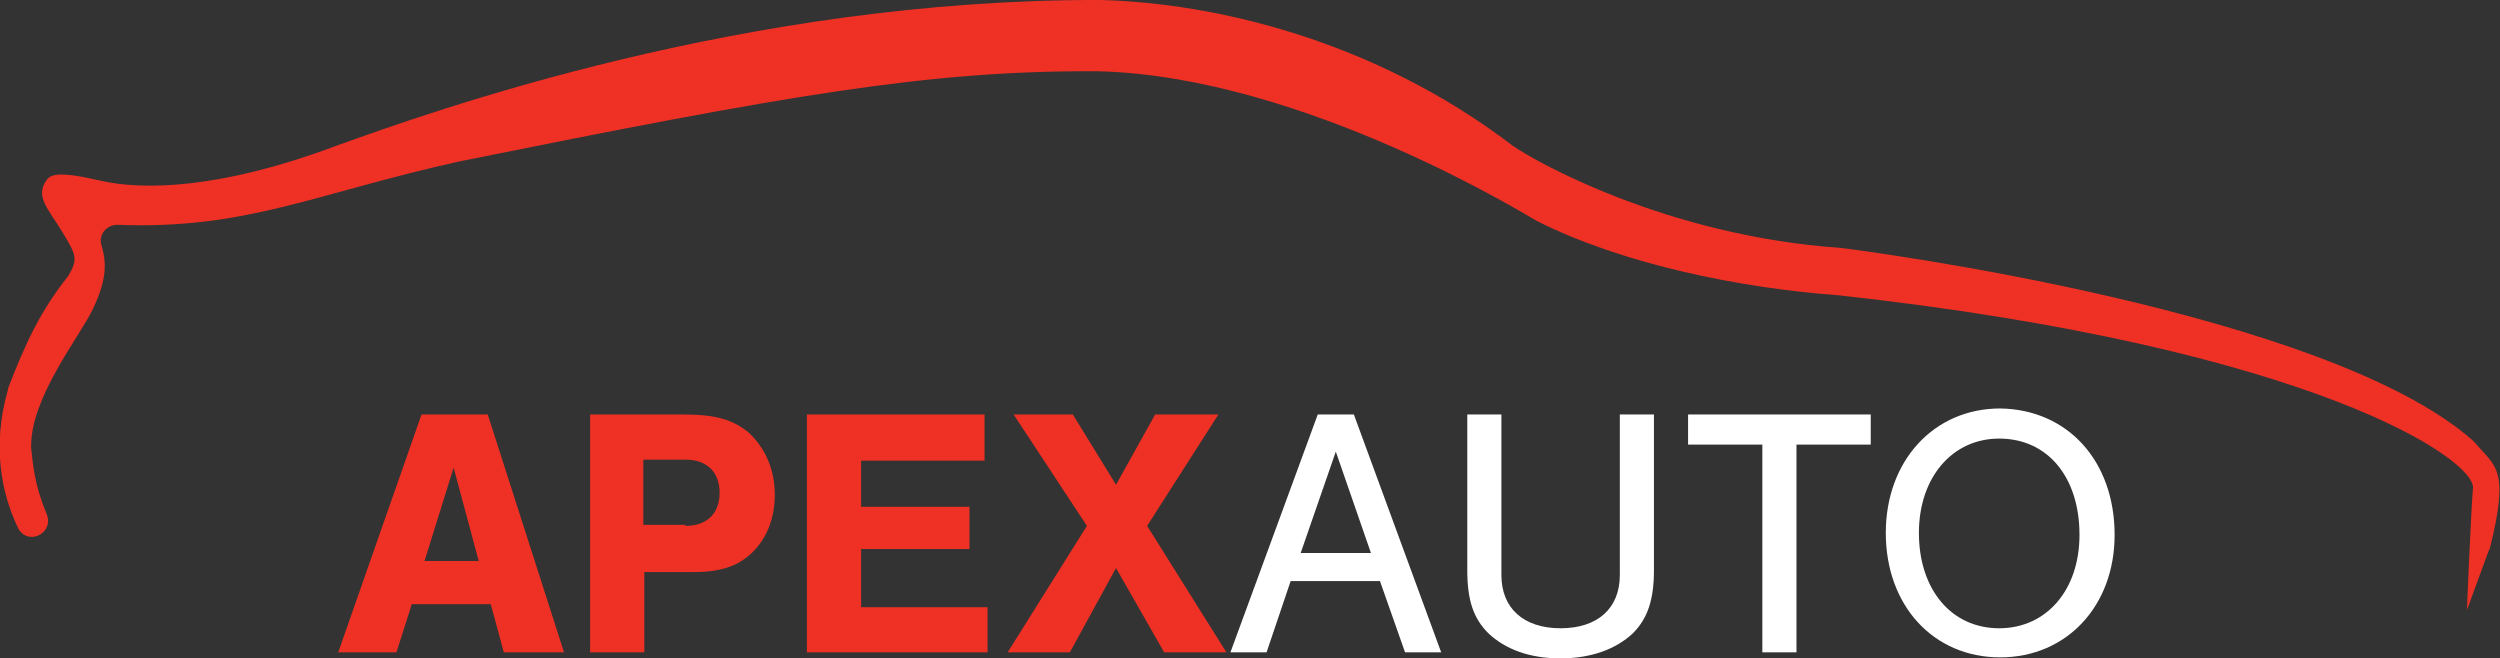 <?xml version="1.0" encoding="utf-8"?>
<!-- Generator: Adobe Illustrator 27.6.1, SVG Export Plug-In . SVG Version: 6.00 Build 0)  -->
<svg version="1.1" id="Layer_1" xmlns="http://www.w3.org/2000/svg" xmlns:xlink="http://www.w3.org/1999/xlink" x="0px" y="0px"
	 viewBox="0 0 249.1 65.6" style="enable-background:new 0 0 249.1 65.6;" xml:space="preserve">
<rect x="0" y="0" width="249.1" height="65.6" fill="#333333" stroke="none"/>
<style type="text/css">
	.st0{fill:#EF3024;}
	.st1{fill:#FFFFFF;}
</style>
<path class="st0" d="M1.9,52.8c0-0.1-0.1-0.1-0.1-0.2c0-0.1-0.1-0.1-0.1-0.2c-1.4-3-2.6-7.7-0.9-13.6c0,0,0-0.1,0-0.1
	C2.5,34.3,4,31,6.8,27.5c1-1.7,0.8-2.1-0.6-4.4S3.5,19.6,4.6,18c0.4-0.6,1.1-1,5.4,0s12.1,0.8,23.3-3.4C43.3,11,74.3-0.1,109.7,0
	c11.2,0.3,27.1,3.9,41,14.5c2.1,1.5,15.3,9,32.7,10.2c2.5,0.3,48.4,6.3,63,19.2c0.1,0.1,0.1,0.1,0.2,0.2c2,2.4,3.5,2.5,1.5,10.5
	c0,0.1,0,0.1-0.1,0.2c-1.4,3.8-2.2,6-2.2,6s0.4-9.6,0.6-12.1c0.5-2.8-15.9-14.1-63.4-19.3c0,0-0.1,0-0.1,0c-9.3-0.7-21.1-3-29.8-7.4
	c-0.1,0-23-14.4-43.7-14.9c-16.9-0.1-31,2.4-63.7,9c-14.4,3.2-21.2,6.8-34,6.3c-1.1,0-1.9,1-1.6,2c0.5,1.7,0.6,3.3-0.8,6.3
	c-1.3,2.8-6.3,8.9-6.2,13.9c0.2,2,0.4,3.8,1.5,6.5C5.5,53,3,54.4,1.9,52.8z"/>
<path class="st0" d="M41,60.3L39.5,65h-5.8L42,41.3h6.6L56.2,65h-6l-1.3-4.8H41z M45.2,46.6l-2.9,9.3h5.4L45.2,46.6z"/>
<path class="st0" d="M64.1,65h-5.3V41.3h9.3c3.2,0,4.9,0.5,6.5,1.8c1.6,1.5,2.6,3.6,2.6,6.2c0,2.2-0.7,4.1-2,5.5
	c-1.4,1.5-3.2,2.2-6,2.2h-5V65z M68.3,52.4c2.1,0,3.4-1.2,3.4-3.3c0-2.1-1.3-3.3-3.4-3.3h-4.2v6.5H68.3z"/>
<path class="st0" d="M98.1,45.9H85.8v4.6h10.8v4.2H85.8v5.8h12.6V65H80.4V41.3h17.7V45.9z"/>
<path class="st0" d="M122.2,65h-6.2l-4.8-8.4l-4.6,8.4h-6.2l7.9-12.6l-7.3-11.1h5.9l4.3,7l3.9-7h6.3l-7.1,11.1L122.2,65z"/>
<path class="st1" d="M128.6,57.9l-2.4,7.1h-3.6l8.7-23.7h3.6l8.7,23.7H140l-2.5-7.1H128.6z M133.1,45l-3.5,10.1h7L133.1,45z"/>
<path class="st1" d="M164.8,41.3v15.5c0,2.9-0.6,4.8-2.1,6.3c-1.7,1.6-4.2,2.5-7.2,2.5c-3.1,0-5.5-0.9-7.2-2.5
	c-1.5-1.5-2.1-3.3-2.1-6.3V41.3h3.4v16c0,3.3,2.2,5.3,5.9,5.3c3.7,0,5.9-2,5.9-5.3v-16H164.8z"/>
<path class="st1" d="M179,65h-3.4V44.3h-7.4v-3h18.2v3H179V65z"/>
<path class="st1" d="M210.7,53.3c0,7.1-4.8,12.2-11.4,12.2c-6.7,0-11.4-5.2-11.4-12.4c0-7.2,4.8-12.4,11.4-12.4
	C206,40.8,210.7,45.9,210.7,53.3z M191.2,53.1c0,5.6,3.2,9.5,8,9.5c4.7,0,8-3.8,8-9.3c0-5.8-3.2-9.6-8-9.6
	C194.5,43.7,191.2,47.6,191.2,53.1z"/>
</svg>
